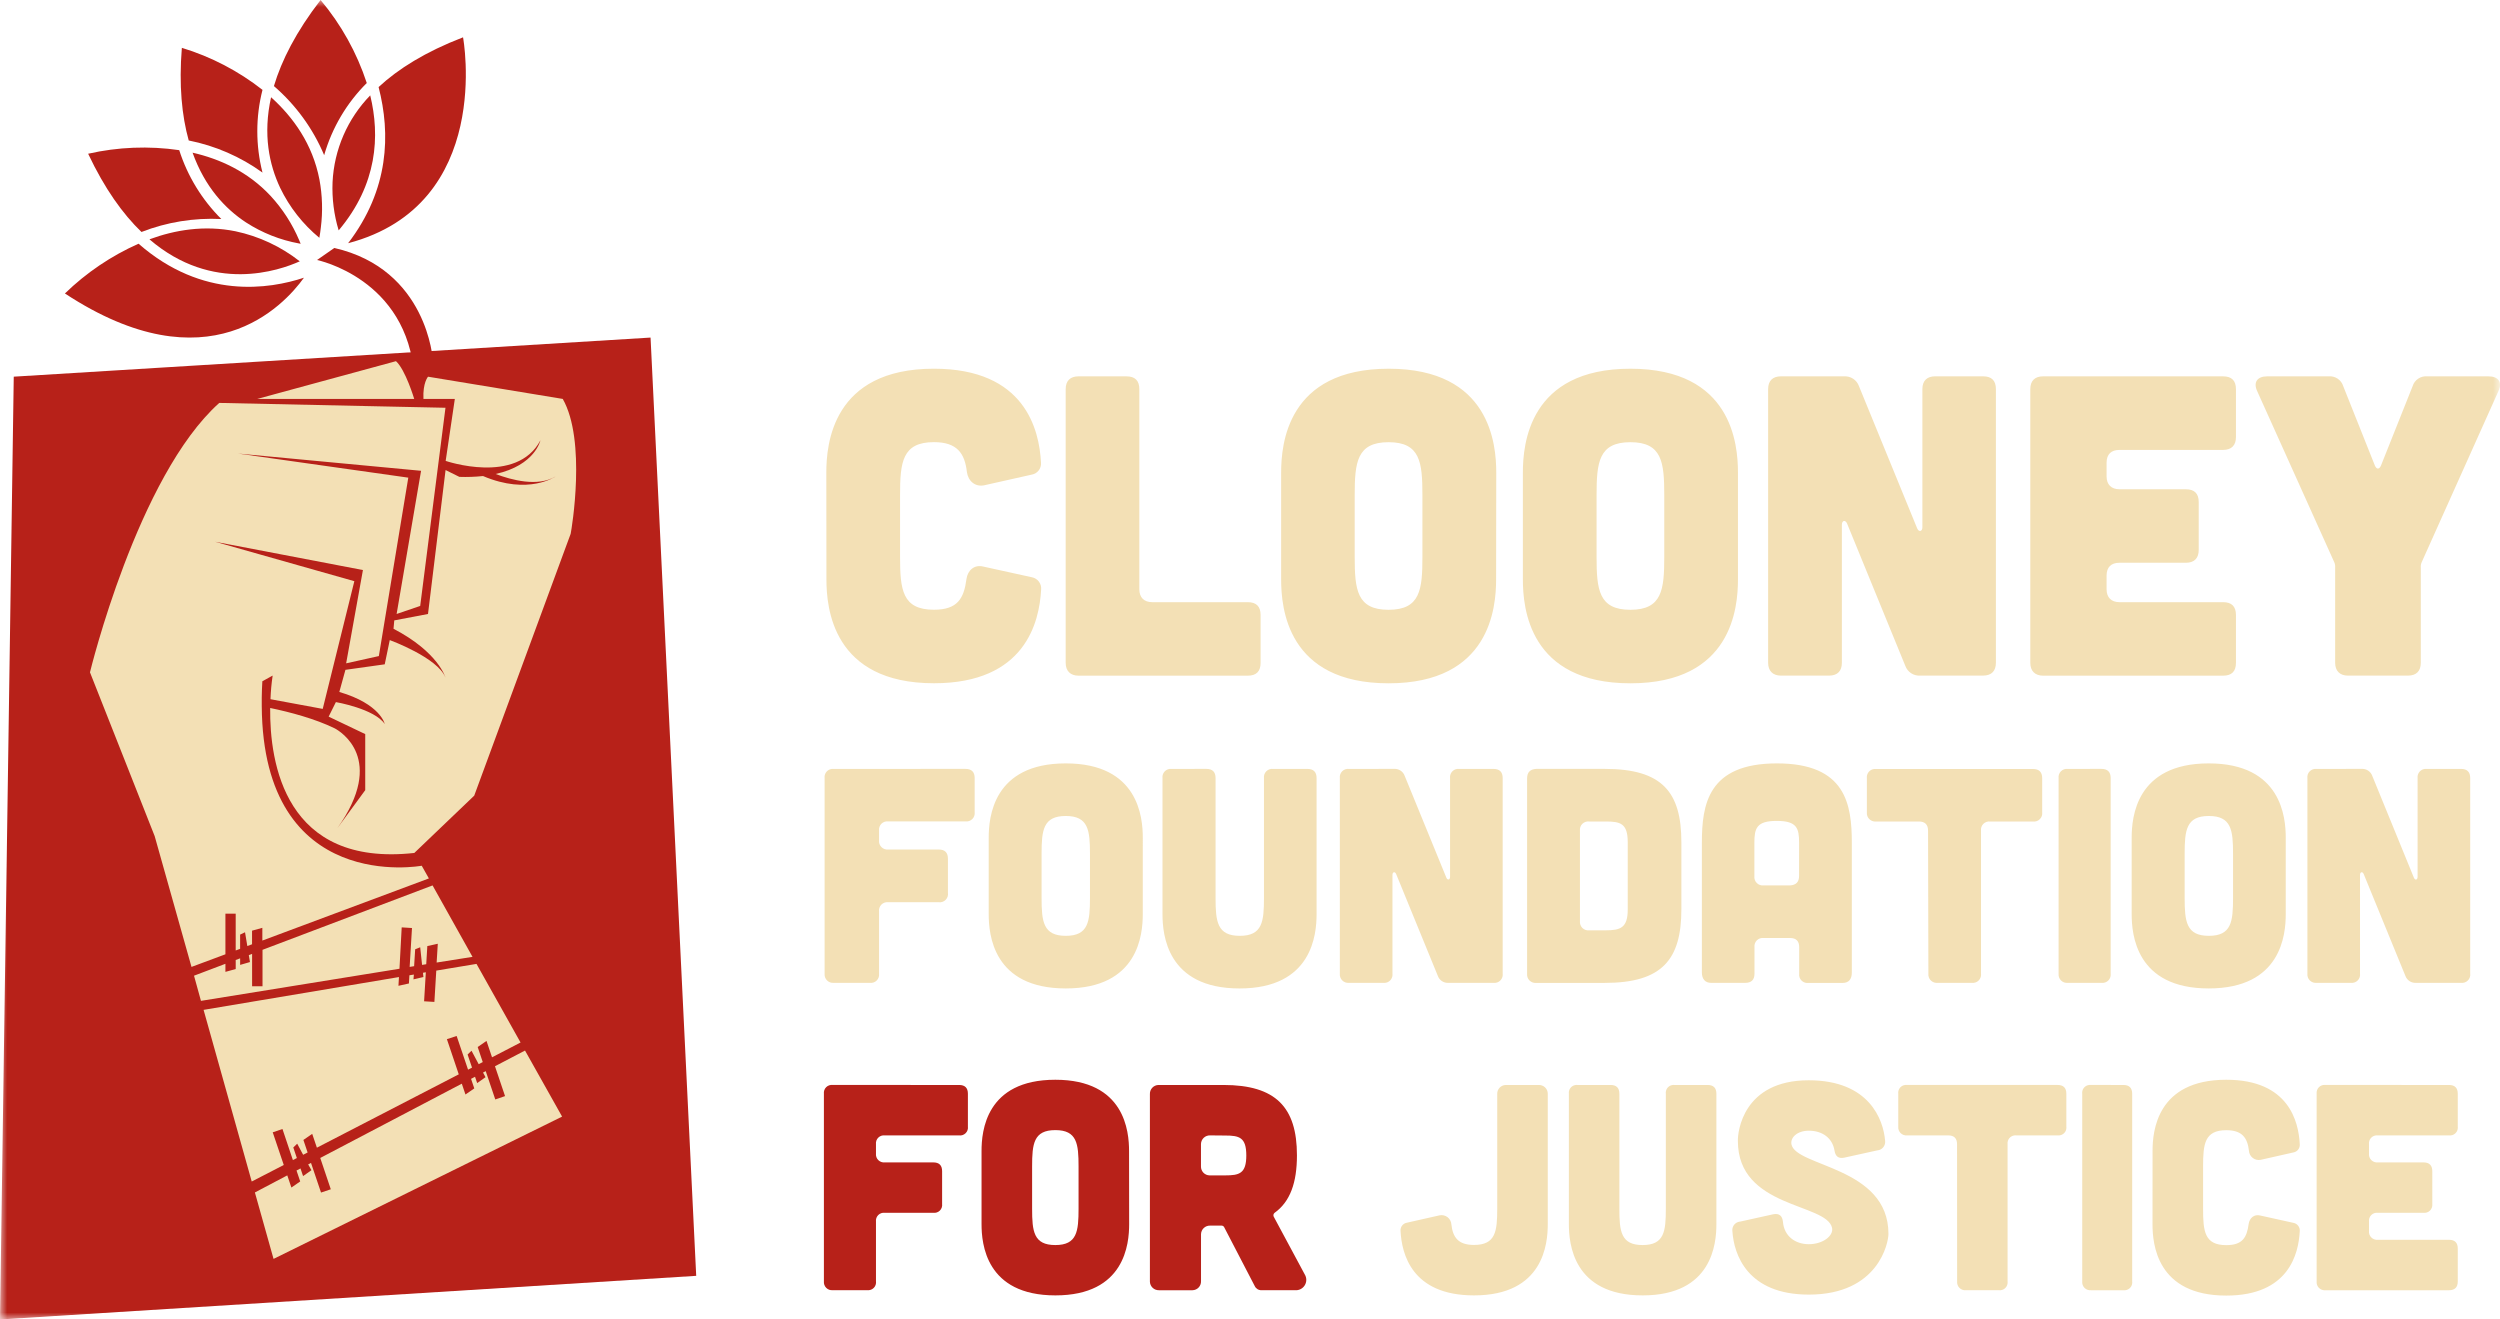 <svg width="180" height="95" viewBox="0 0 180 95" fill="none" xmlns="http://www.w3.org/2000/svg">
<g clip-path="url(#clip0_3002_84)">
<mask id="mask0_3002_84" style="mask-type:luminance" maskUnits="userSpaceOnUse" x="0" y="0" width="180" height="95">
<path d="M0 0H180V95H0V0Z" fill="white"/>
</mask>
<g mask="url(#mask0_3002_84)">
<path d="M17.325 49.272C17.325 49.272 20.476 48.696 20.855 47.837C20.855 47.837 16.885 48.922 12.887 49.087L16.554 49.112L16.928 50.547C16.928 50.547 17.718 50.637 18.838 50.851V50.236L17.462 49.973L17.325 49.272Z" fill="#B72119"/>
<path d="M28.5 25.818L18.375 27.314H15.375L12 31.056L5.25 47.894L13.125 69.596L19.5 91.297L41.25 80.447L31.5 61.738L34.125 59.493L37.5 50.513L42.75 34.798L41.25 28.438L28.5 25.818Z" fill="#F3E0B5"/>
<path d="M46.84 24.305L0.99 27.12L0 95L50.127 91.86L46.84 24.305ZM28.51 26.004C29.194 26.619 29.823 28.722 29.823 28.722H18.523L28.51 26.004ZM11.13 60.185L9.038 54.885L6.478 48.407C6.478 48.407 9.9 34.28 15.787 29.01L32.074 29.359L30.254 43.628L28.557 44.206L30.317 33.897L17.133 32.655L29.397 34.391L27.277 47.237L24.923 47.76L26.131 41.043L15.485 39.005L25.513 41.846L23.236 51.04L19.475 50.343C19.495 49.773 19.548 49.205 19.631 48.641L18.889 49.051C18.864 49.461 18.852 49.841 18.846 50.218V50.833C18.938 64.463 30.365 62.333 30.365 62.333L30.879 63.247L18.889 67.721V66.803L18.147 67.008V67.988L17.807 68.115L17.642 67.123L17.289 67.291V68.316L16.97 68.435V65.782H16.23V68.709L13.788 69.618L11.132 60.184L11.13 60.185ZM13.97 70.25L16.23 69.393V69.975L16.971 69.77V69.12L17.29 69V69.473L17.997 69.268L17.914 68.77L18.151 68.68V71.01H18.901V68.387L31.145 63.75L34.021 68.893L31.438 69.303L31.521 67.95L30.767 68.118L30.689 69.424L30.389 69.473L30.255 68.203L29.892 68.35L29.817 69.565L29.495 69.617L29.663 66.817L28.922 66.771L28.762 69.75L14.469 72.062L13.969 70.25H13.97ZM14.658 72.71L28.725 70.348L28.688 70.978L29.442 70.81L29.477 70.221L29.799 70.168L29.769 70.514L30.487 70.346L30.454 70.039L30.66 70.004L30.535 72.093L31.276 72.138L31.412 69.883L34.308 69.401L37.48 75.061L35.426 76.125L35.028 74.946L34.393 75.385L34.758 76.469L34.465 76.621L33.949 75.653L33.667 75.926L33.986 76.869L33.7 77.016L32.879 74.591L32.176 74.819L33.031 77.353L22.816 82.633L22.479 81.637L21.844 82.076L22.148 82.979L21.826 83.145L21.399 82.346L21.117 82.619L21.374 83.379L21.088 83.527L20.338 81.29L19.636 81.526L20.431 83.879L18.124 85.069L14.658 72.71ZM19.695 90.64L18.352 85.857L20.684 84.627L20.98 85.503L21.614 85.064L21.349 84.277L21.635 84.127L21.822 84.679L22.424 84.254L22.188 83.838L22.393 83.73L23.114 85.864L23.817 85.628L23.058 83.373L33.25 78.025L33.513 78.804L34.148 78.365L33.916 77.677L34.202 77.527L34.356 77.982L34.958 77.558L34.778 77.223L34.972 77.123L35.66 79.161L36.363 78.919L35.638 76.769L37.801 75.639L40.471 80.395L19.697 90.64H19.695ZM41.088 38.432C41.086 38.444 41.082 38.456 41.076 38.467L40.804 39.203L34.144 57.287L29.83 61.413C20.523 62.438 19.408 54.933 19.453 50.975C20.891 51.275 22.68 51.748 24.103 52.443C24.488 52.648 27.839 54.64 24.287 59.633L26.297 56.891V52.855L23.663 51.598L24.183 50.551C24.183 50.551 26.956 51.028 27.701 52.127C27.701 52.127 27.401 50.692 24.431 49.821L24.871 48.228L27.701 47.831L28.063 46.086C28.063 46.086 31.523 47.351 32.073 48.786C32.073 48.786 31.578 46.962 28.333 45.272L28.388 44.668L30.816 44.207L32.081 33.843L33.074 34.335C33.642 34.355 34.211 34.335 34.777 34.275C38.064 35.675 39.999 34.304 39.999 34.304C38.727 35.077 36.809 34.556 35.685 34.127C38.536 33.498 38.91 31.703 38.91 31.703C37.205 34.941 32.088 33.185 32.088 33.185L32.748 28.722H30.488C30.432 27.556 30.818 27.122 30.818 27.122L40.518 28.722C42.23 31.727 41.16 38.082 41.088 38.432Z" fill="#B72119"/>
<path d="M22.826 18.721C22.826 18.721 29.353 20.049 29.832 27.125L31.165 25.932C31.165 25.932 30.791 19.392 24.071 17.854L22.826 18.721ZM9.976 17.547C8.011 18.42 6.216 19.633 4.674 21.13C15.007 27.925 20.441 22.007 21.886 19.994C19.404 20.818 14.586 21.583 9.976 17.547ZM15.936 15.77C14.543 14.383 13.503 12.683 12.904 10.811C10.721 10.493 8.497 10.581 6.346 11.069C7.532 13.58 8.834 15.399 10.186 16.702C12.015 15.989 13.975 15.672 15.936 15.77Z" fill="#B72119"/>
<path d="M21.585 18.817C20.227 17.75 18.643 17.009 16.953 16.651C14.713 16.198 12.591 16.556 10.761 17.231C15.326 21.156 20.116 19.473 21.571 18.821H21.585V18.817ZM18.9 6.47C17.168 5.111 15.199 4.085 13.093 3.444C12.875 6.15 13.093 8.339 13.588 10.114C15.504 10.495 17.316 11.283 18.9 12.426C18.402 10.472 18.402 8.424 18.9 6.47ZM21.543 17.3C21.044 16.122 20.346 15.039 19.478 14.099C17.845 12.352 15.819 11.438 13.865 10.993C14.753 13.469 16.215 15.029 17.707 16.011C18.873 16.767 20.178 17.284 21.545 17.532L21.649 17.551L21.542 17.301L21.543 17.3ZM23.34 11.172C23.903 9.207 24.959 7.419 26.407 5.977C25.691 3.79 24.562 1.761 23.081 0C21.318 2.284 20.273 4.352 19.722 6.197C21.295 7.555 22.534 9.257 23.34 11.172ZM23 12.93C22.508 10.374 21.113 8.44 19.517 7.002C18.921 9.68 19.383 11.857 20.174 13.529C20.843 14.916 21.805 16.142 22.993 17.122C23.037 16.874 23.073 16.629 23.1 16.389C23.246 15.238 23.212 14.071 23 12.93ZM25.064 17.512C35.586 14.742 33.339 2.687 33.339 2.687C30.629 3.729 28.667 4.963 27.259 6.269C28.129 9.634 28.026 13.646 25.064 17.512Z" fill="#B72119"/>
<path d="M26.656 6.867C25.02 8.55 24.055 10.774 23.944 13.119C23.896 14.291 24.044 15.464 24.384 16.587C27.177 13.273 27.366 9.784 26.656 6.867Z" fill="#B72119"/>
<path d="M59.495 34.027C59.495 31.996 59.926 26.547 67.24 26.547C73.814 26.547 74.83 30.95 74.952 33.312C74.969 33.515 74.908 33.717 74.782 33.877C74.657 34.036 74.475 34.143 74.274 34.175L70.85 34.944C70.203 35.066 69.708 34.636 69.617 33.988C69.463 32.633 68.908 31.834 67.242 31.834C64.96 31.834 64.804 33.281 64.804 35.651V40.084C64.804 42.454 64.958 43.901 67.242 43.901C68.939 43.901 69.402 43.101 69.586 41.685C69.679 41.04 70.172 40.638 70.79 40.792L74.283 41.56C74.488 41.595 74.672 41.707 74.798 41.873C74.924 42.038 74.982 42.245 74.961 42.452C74.837 44.791 73.818 49.194 67.248 49.194C59.937 49.194 59.503 43.746 59.503 41.714L59.495 34.027ZM81.107 27.097C81.724 27.097 82.032 27.405 82.032 28.021V42.431C82.032 43.016 82.371 43.356 82.956 43.356H89.839C90.455 43.356 90.763 43.664 90.763 44.279V47.726C90.763 48.341 90.455 48.649 89.839 48.649H77.656C77.07 48.649 76.729 48.311 76.729 47.726V28.02C76.729 27.405 77.069 27.096 77.656 27.096L81.107 27.097ZM107.72 41.718C107.72 43.75 107.289 49.198 99.977 49.198C92.665 49.198 92.242 43.75 92.242 41.718V34.028C92.242 31.996 92.674 26.548 99.987 26.548C107.301 26.548 107.73 31.996 107.73 34.028L107.72 41.718ZM102.414 35.655C102.414 33.285 102.259 31.838 99.977 31.838C97.695 31.838 97.538 33.285 97.538 35.655V40.089C97.538 42.459 97.692 43.905 99.977 43.905C102.261 43.905 102.414 42.458 102.414 40.089V35.655ZM125.133 41.718C125.133 43.75 124.702 49.198 117.39 49.198C110.078 49.198 109.647 43.75 109.647 41.718V34.028C109.647 31.996 110.078 26.548 117.39 26.548C124.702 26.548 125.133 31.992 125.133 34.028V41.718ZM119.827 35.655C119.827 33.285 119.672 31.838 117.39 31.838C115.108 31.838 114.953 33.285 114.953 35.655V40.089C114.953 42.459 115.108 43.905 117.39 43.905C119.672 43.905 119.827 42.458 119.827 40.089V35.655ZM132.765 27.097C132.998 27.081 133.23 27.141 133.425 27.269C133.62 27.396 133.768 27.584 133.846 27.804L138.041 38.054C138.164 38.33 138.411 38.269 138.411 37.961V28.019C138.411 27.404 138.75 27.095 139.335 27.095H142.78C143.398 27.095 143.706 27.403 143.705 28.019V47.72C143.705 48.305 143.397 48.643 142.78 48.643H138.261C138.028 48.66 137.797 48.6 137.601 48.472C137.406 48.344 137.258 48.156 137.18 47.936L132.985 37.686C132.862 37.41 132.615 37.471 132.615 37.779V47.722C132.615 48.307 132.307 48.645 131.689 48.645H128.229C127.644 48.645 127.305 48.307 127.305 47.722V28.02C127.305 27.405 127.644 27.096 128.229 27.096L132.765 27.097ZM160.064 27.097C160.681 27.097 160.989 27.405 160.989 28.021V31.469C160.989 32.053 160.681 32.394 160.064 32.394H152.599C152.013 32.394 151.674 32.701 151.674 33.316V34.302C151.674 34.886 152.013 35.227 152.599 35.227H157.381C157.999 35.227 158.308 35.534 158.308 36.149V39.597C158.308 40.181 158 40.519 157.381 40.519H152.599C152.013 40.519 151.674 40.827 151.674 41.442V42.432C151.674 43.016 152.013 43.356 152.599 43.356H160.064C160.681 43.356 160.989 43.664 160.989 44.279V47.726C160.989 48.341 160.681 48.649 160.064 48.649H147.107C146.522 48.649 146.181 48.311 146.181 47.726V28.02C146.181 27.405 146.52 27.096 147.107 27.096L160.064 27.097ZM167.663 27.097C167.893 27.077 168.122 27.136 168.313 27.265C168.504 27.393 168.646 27.584 168.713 27.804L170.995 33.529C171.119 33.806 171.303 33.806 171.427 33.529L173.709 27.804C173.776 27.583 173.917 27.393 174.109 27.264C174.3 27.135 174.53 27.076 174.759 27.097H179.17C179.881 27.097 180.197 27.527 179.881 28.175L174.358 40.488C174.308 40.605 174.287 40.731 174.297 40.858V47.722C174.297 48.306 173.989 48.645 173.37 48.645H169.056C168.47 48.645 168.131 48.306 168.131 47.722V40.857C168.141 40.731 168.12 40.604 168.07 40.488L162.523 28.175C162.215 27.529 162.523 27.097 163.232 27.097H167.663ZM69.515 55.36C69.955 55.36 70.176 55.58 70.176 56.02V58.48C70.187 58.569 70.178 58.66 70.148 58.745C70.119 58.831 70.071 58.908 70.007 58.971C69.943 59.035 69.866 59.083 69.781 59.113C69.695 59.142 69.605 59.151 69.515 59.14H63.953C63.864 59.129 63.773 59.139 63.688 59.168C63.603 59.197 63.526 59.246 63.462 59.309C63.399 59.373 63.35 59.45 63.321 59.535C63.291 59.62 63.282 59.711 63.292 59.8V60.505C63.283 60.594 63.293 60.684 63.323 60.769C63.353 60.853 63.401 60.93 63.465 60.993C63.528 61.056 63.605 61.105 63.69 61.134C63.774 61.164 63.864 61.175 63.953 61.165H67.59C68.03 61.165 68.251 61.385 68.251 61.825V64.285C68.265 64.376 68.258 64.468 68.23 64.555C68.201 64.642 68.153 64.722 68.089 64.787C68.025 64.853 67.947 64.903 67.86 64.933C67.773 64.963 67.681 64.972 67.59 64.96H63.953C63.864 64.949 63.773 64.959 63.688 64.988C63.603 65.018 63.526 65.066 63.462 65.129C63.399 65.193 63.35 65.27 63.321 65.355C63.291 65.44 63.282 65.531 63.292 65.62V70.105C63.303 70.195 63.294 70.285 63.264 70.371C63.235 70.456 63.187 70.533 63.123 70.597C63.059 70.661 62.981 70.709 62.896 70.738C62.811 70.767 62.72 70.776 62.63 70.765H60.027C59.939 70.773 59.85 70.761 59.766 70.731C59.683 70.7 59.607 70.652 59.545 70.589C59.482 70.526 59.434 70.45 59.404 70.366C59.375 70.282 59.364 70.193 59.372 70.105V56.022C59.355 55.887 59.386 55.751 59.458 55.636C59.53 55.52 59.639 55.434 59.768 55.39C59.854 55.361 59.945 55.351 60.034 55.362L69.515 55.36ZM82.28 65.818C82.28 67.272 81.973 71.168 76.734 71.168C71.495 71.168 71.187 67.274 71.187 65.818V60.314C71.187 58.861 71.495 54.964 76.734 54.964C81.973 54.964 82.281 58.859 82.281 60.314L82.28 65.818ZM78.478 61.481C78.478 59.786 78.368 58.751 76.736 58.751C75.105 58.751 74.994 59.775 74.994 61.481V64.65C74.994 66.345 75.104 67.38 76.736 67.38C78.367 67.38 78.478 66.355 78.478 64.65V61.481ZM86.86 55.36C87.3 55.36 87.521 55.58 87.521 56.02V64.65C87.521 66.345 87.632 67.38 89.263 67.38C90.895 67.38 91.006 66.356 91.006 64.65V56.022C90.995 55.933 91.005 55.842 91.034 55.757C91.063 55.672 91.112 55.594 91.175 55.531C91.239 55.467 91.317 55.419 91.402 55.389C91.487 55.36 91.578 55.351 91.667 55.362H94.132C94.573 55.362 94.794 55.582 94.794 56.022V65.819C94.794 67.272 94.486 71.169 89.247 71.169C84.008 71.169 83.7 67.274 83.7 65.819V56.022C83.683 55.887 83.714 55.751 83.786 55.636C83.858 55.52 83.968 55.434 84.096 55.39C84.182 55.361 84.273 55.351 84.362 55.362L86.86 55.36ZM100.368 55.36C100.535 55.348 100.701 55.391 100.84 55.483C100.98 55.574 101.085 55.709 101.14 55.867L104.139 63.197C104.228 63.402 104.404 63.35 104.404 63.131V56.022C104.389 55.887 104.419 55.751 104.491 55.636C104.563 55.522 104.672 55.435 104.8 55.39C104.886 55.361 104.977 55.351 105.066 55.362H107.531C107.972 55.362 108.193 55.582 108.193 56.022V70.105C108.209 70.24 108.178 70.376 108.106 70.491C108.034 70.606 107.925 70.692 107.797 70.737C107.712 70.766 107.621 70.776 107.531 70.765H104.293C104.127 70.777 103.961 70.734 103.821 70.642C103.682 70.551 103.576 70.416 103.521 70.258L100.522 62.93C100.433 62.725 100.257 62.777 100.257 62.996V70.105C100.273 70.24 100.242 70.376 100.17 70.491C100.098 70.606 99.989 70.692 99.861 70.737C99.776 70.766 99.685 70.776 99.595 70.765H97.13C97.041 70.774 96.951 70.763 96.867 70.733C96.783 70.703 96.707 70.654 96.643 70.591C96.58 70.528 96.531 70.452 96.501 70.368C96.471 70.284 96.46 70.194 96.468 70.105V56.022C96.457 55.932 96.467 55.842 96.496 55.756C96.525 55.671 96.574 55.594 96.638 55.53C96.702 55.466 96.779 55.418 96.865 55.389C96.95 55.36 97.041 55.351 97.13 55.362L100.368 55.36ZM115.543 55.36C119.691 55.36 121.059 57.033 121.059 60.643V65.464C121.059 69.074 119.691 70.769 115.543 70.769H110.613C110.479 70.782 110.344 70.75 110.23 70.678C110.116 70.606 110.03 70.499 109.983 70.372C109.953 70.288 109.942 70.198 109.951 70.109V56.043C109.951 55.603 110.171 55.383 110.613 55.36H115.543ZM115.609 66.983C116.669 66.983 117.197 66.807 117.197 65.487V60.645C117.197 59.28 116.667 59.148 115.609 59.148H114.418C114.329 59.137 114.238 59.147 114.153 59.176C114.068 59.206 113.991 59.254 113.927 59.317C113.863 59.381 113.815 59.458 113.785 59.543C113.756 59.628 113.746 59.719 113.756 59.808V66.325C113.747 66.414 113.758 66.504 113.788 66.588C113.818 66.673 113.867 66.749 113.93 66.813C113.993 66.876 114.07 66.924 114.155 66.954C114.239 66.984 114.329 66.994 114.418 66.985L115.609 66.983ZM133.331 70.022C133.331 70.506 133.111 70.771 132.669 70.771H130.204C130.069 70.787 129.933 70.757 129.818 70.685C129.702 70.613 129.615 70.504 129.57 70.376C129.541 70.291 129.531 70.2 129.542 70.111V68.196C129.542 67.756 129.322 67.536 128.881 67.536H126.984C126.895 67.525 126.804 67.534 126.719 67.564C126.634 67.593 126.557 67.641 126.493 67.705C126.429 67.769 126.381 67.846 126.351 67.931C126.322 68.016 126.312 68.107 126.323 68.196V70.105C126.323 70.545 126.102 70.765 125.661 70.765H123.196C122.785 70.765 122.535 70.5 122.535 70.016V60.687C122.535 57.914 122.976 54.964 127.94 54.964C132.903 54.964 133.331 57.914 133.331 60.688V70.022ZM129.536 60.69C129.536 59.632 129.382 59.105 127.925 59.105C126.469 59.105 126.315 59.634 126.315 60.69V63.09C126.306 63.179 126.317 63.269 126.347 63.353C126.377 63.438 126.425 63.514 126.489 63.577C126.552 63.64 126.629 63.689 126.713 63.719C126.797 63.748 126.887 63.759 126.976 63.75H128.872C129.314 63.727 129.534 63.508 129.534 63.067L129.536 60.69ZM138.82 59.808C138.82 59.368 138.599 59.148 138.158 59.148H135.077C134.943 59.161 134.808 59.129 134.694 59.057C134.58 58.985 134.493 58.878 134.447 58.751C134.417 58.667 134.406 58.577 134.415 58.488V56.028C134.399 55.893 134.43 55.757 134.502 55.642C134.574 55.528 134.683 55.441 134.811 55.396C134.897 55.367 134.988 55.357 135.077 55.368H146.376C146.817 55.368 147.037 55.588 147.037 56.028V58.488C147.049 58.577 147.04 58.668 147.011 58.753C146.981 58.839 146.932 58.916 146.868 58.979C146.805 59.043 146.727 59.092 146.642 59.121C146.557 59.15 146.466 59.16 146.376 59.149H143.294C143.205 59.138 143.114 59.147 143.029 59.176C142.944 59.206 142.866 59.254 142.802 59.318C142.739 59.381 142.69 59.459 142.661 59.544C142.632 59.629 142.622 59.72 142.633 59.809V70.105C142.649 70.24 142.618 70.376 142.546 70.491C142.474 70.606 142.365 70.692 142.237 70.737C142.152 70.766 142.061 70.776 141.971 70.765H139.506C139.372 70.778 139.237 70.746 139.123 70.674C139.009 70.602 138.922 70.494 138.876 70.367C138.846 70.283 138.835 70.193 138.844 70.104L138.82 59.808ZM151.307 55.36C151.748 55.36 151.968 55.58 151.968 56.02V70.105C151.984 70.24 151.953 70.376 151.881 70.491C151.809 70.606 151.7 70.692 151.572 70.737C151.487 70.766 151.397 70.776 151.307 70.765H148.88C148.791 70.774 148.701 70.763 148.617 70.734C148.533 70.704 148.456 70.655 148.393 70.592C148.329 70.529 148.281 70.453 148.251 70.368C148.221 70.284 148.21 70.194 148.219 70.105V56.022C148.208 55.933 148.217 55.842 148.246 55.757C148.275 55.672 148.324 55.595 148.388 55.532C148.452 55.468 148.529 55.419 148.615 55.39C148.7 55.361 148.791 55.351 148.88 55.362L151.307 55.36ZM164.574 65.818C164.574 67.272 164.266 71.168 159.027 71.168C153.788 71.168 153.48 67.274 153.48 65.818V60.314C153.48 58.861 153.788 54.964 159.027 54.964C164.266 54.964 164.574 58.859 164.574 60.314V65.818ZM160.779 61.481C160.779 59.786 160.668 58.751 159.037 58.751C157.406 58.751 157.295 59.775 157.295 61.481V64.65C157.295 66.345 157.406 67.38 159.037 67.38C160.668 67.38 160.779 66.355 160.779 64.65V61.481ZM170.032 55.36C170.199 55.348 170.365 55.392 170.504 55.483C170.644 55.575 170.75 55.709 170.805 55.867L173.802 63.199C173.89 63.404 174.067 63.353 174.067 63.133V56.023C174.051 55.888 174.082 55.752 174.154 55.637C174.226 55.522 174.335 55.435 174.463 55.39C174.548 55.361 174.639 55.351 174.728 55.362H177.194C177.635 55.362 177.855 55.582 177.855 56.022V70.105C177.867 70.194 177.858 70.285 177.828 70.37C177.799 70.455 177.75 70.532 177.686 70.595C177.623 70.659 177.545 70.707 177.46 70.737C177.375 70.766 177.284 70.776 177.194 70.765H173.958C173.792 70.776 173.626 70.733 173.487 70.642C173.347 70.55 173.242 70.415 173.186 70.258L170.186 62.93C170.098 62.725 169.921 62.777 169.921 62.996V70.105C169.933 70.194 169.924 70.285 169.894 70.37C169.865 70.455 169.816 70.532 169.752 70.595C169.688 70.659 169.611 70.707 169.526 70.736C169.44 70.766 169.35 70.775 169.26 70.765H166.794C166.705 70.774 166.615 70.763 166.531 70.734C166.447 70.704 166.37 70.655 166.307 70.592C166.243 70.529 166.195 70.453 166.165 70.368C166.135 70.284 166.124 70.194 166.133 70.105V56.022C166.122 55.933 166.131 55.842 166.16 55.757C166.189 55.672 166.238 55.595 166.302 55.532C166.366 55.468 166.444 55.42 166.529 55.391C166.614 55.361 166.705 55.352 166.794 55.362L170.032 55.36Z" fill="#F3E0B5"/>
<path d="M69.055 78.118C69.478 78.118 69.689 78.328 69.689 78.751V81.116C69.7 81.202 69.691 81.289 69.663 81.371C69.635 81.453 69.588 81.527 69.527 81.588C69.466 81.649 69.392 81.695 69.31 81.724C69.228 81.752 69.141 81.761 69.055 81.75H63.713C63.627 81.738 63.539 81.746 63.456 81.774C63.374 81.801 63.298 81.847 63.236 81.909C63.174 81.97 63.127 82.044 63.098 82.126C63.069 82.209 63.06 82.296 63.07 82.383V83.06C63.061 83.145 63.072 83.232 63.1 83.313C63.129 83.394 63.176 83.467 63.237 83.528C63.298 83.588 63.371 83.635 63.452 83.663C63.533 83.692 63.62 83.702 63.705 83.693H67.197C67.621 83.693 67.832 83.904 67.832 84.327V86.688C67.843 86.774 67.834 86.861 67.806 86.943C67.778 87.025 67.732 87.099 67.67 87.161C67.609 87.222 67.534 87.268 67.452 87.296C67.37 87.324 67.283 87.332 67.197 87.321H63.705C63.619 87.311 63.532 87.32 63.45 87.348C63.369 87.376 63.294 87.422 63.233 87.483C63.172 87.544 63.126 87.619 63.097 87.7C63.069 87.782 63.06 87.869 63.07 87.955V92.26C63.087 92.389 63.057 92.52 62.988 92.631C62.919 92.741 62.814 92.824 62.69 92.866C62.608 92.894 62.521 92.903 62.435 92.893H59.955C59.87 92.901 59.784 92.891 59.703 92.862C59.623 92.833 59.549 92.787 59.489 92.726C59.428 92.666 59.382 92.593 59.353 92.512C59.324 92.431 59.313 92.345 59.321 92.26V78.75C59.311 78.664 59.32 78.577 59.348 78.495C59.376 78.413 59.423 78.339 59.484 78.278C59.545 78.217 59.62 78.171 59.701 78.143C59.783 78.115 59.87 78.106 59.956 78.117L69.055 78.118ZM81.299 88.143C81.299 89.537 81.003 93.268 75.989 93.268C70.973 93.268 70.671 89.539 70.671 88.143V82.867C70.671 81.473 70.967 77.742 75.982 77.742C80.997 77.742 81.292 81.479 81.292 82.867L81.299 88.143ZM77.656 83.986C77.656 82.36 77.552 81.368 75.984 81.368C74.417 81.368 74.312 82.361 74.312 83.986V87.026C74.312 88.652 74.417 89.644 75.984 89.644C77.552 89.644 77.656 88.651 77.656 87.026V83.986ZM93.94 91.755C94.013 91.873 94.052 92.009 94.053 92.147C94.053 92.286 94.015 92.422 93.942 92.541C93.87 92.659 93.766 92.755 93.642 92.817C93.518 92.88 93.379 92.907 93.241 92.895H90.83C90.729 92.899 90.629 92.873 90.542 92.821C90.456 92.768 90.386 92.692 90.343 92.6L88.135 88.348C88.117 88.318 88.093 88.293 88.063 88.275C88.034 88.257 88.001 88.246 87.966 88.244H87.128C87.045 88.241 86.962 88.255 86.884 88.284C86.805 88.314 86.734 88.359 86.673 88.416C86.612 88.473 86.563 88.541 86.529 88.617C86.495 88.694 86.476 88.775 86.473 88.859V92.244C86.476 92.327 86.463 92.411 86.433 92.489C86.404 92.567 86.359 92.639 86.302 92.699C86.245 92.76 86.176 92.809 86.099 92.843C86.023 92.877 85.941 92.895 85.857 92.897H83.445C83.277 92.901 83.114 92.839 82.992 92.724C82.87 92.609 82.798 92.45 82.793 92.282V78.772C82.79 78.688 82.804 78.605 82.833 78.527C82.863 78.448 82.907 78.377 82.965 78.316C83.022 78.255 83.091 78.206 83.168 78.172C83.244 78.138 83.326 78.12 83.41 78.118H88.09C91.855 78.118 93.38 79.723 93.38 83.185C93.38 85.149 92.893 86.52 91.771 87.323C91.731 87.355 91.702 87.399 91.69 87.449C91.679 87.499 91.685 87.552 91.707 87.598L93.94 91.755ZM87.127 81.748C87.044 81.745 86.96 81.759 86.882 81.788C86.804 81.817 86.732 81.862 86.671 81.919C86.61 81.976 86.561 82.045 86.526 82.121C86.492 82.197 86.473 82.279 86.47 82.363V83.974C86.467 84.058 86.48 84.141 86.51 84.219C86.539 84.297 86.584 84.369 86.641 84.43C86.698 84.491 86.767 84.54 86.844 84.574C86.92 84.608 87.003 84.626 87.086 84.628H88.21C89.225 84.628 89.734 84.501 89.734 83.193C89.734 81.885 89.227 81.758 88.21 81.758L87.127 81.748Z" fill="#B72119"/>
<path d="M110.783 78.118C110.952 78.112 111.116 78.173 111.24 78.288C111.301 78.345 111.35 78.414 111.385 78.49C111.419 78.567 111.437 78.649 111.439 78.733V88.143C111.439 89.537 111.143 93.268 106.128 93.268C101.621 93.268 100.922 90.248 100.838 88.623C100.827 88.484 100.869 88.346 100.956 88.237C101.043 88.127 101.167 88.054 101.305 88.033L103.653 87.503C103.753 87.483 103.855 87.485 103.954 87.509C104.052 87.532 104.145 87.576 104.225 87.638C104.305 87.7 104.371 87.779 104.418 87.868C104.466 87.958 104.493 88.057 104.499 88.158C104.604 89.086 104.986 89.636 106.128 89.636C107.694 89.636 107.8 88.644 107.8 87.018V78.772C107.797 78.688 107.81 78.605 107.839 78.526C107.869 78.448 107.914 78.376 107.971 78.315C108.029 78.254 108.098 78.206 108.174 78.172C108.251 78.138 108.333 78.12 108.417 78.118H110.79H110.783ZM115.96 78.118C116.384 78.118 116.595 78.328 116.595 78.751V87.026C116.595 88.652 116.702 89.644 118.267 89.644C119.833 89.644 119.94 88.652 119.94 87.026V78.751C119.923 78.621 119.952 78.49 120.021 78.379C120.09 78.269 120.196 78.185 120.32 78.144C120.402 78.116 120.489 78.107 120.575 78.118H122.945C123.369 78.118 123.58 78.328 123.58 78.751V88.143C123.58 89.537 123.284 93.268 118.27 93.268C113.255 93.268 112.959 89.531 112.959 88.143V78.751C112.942 78.621 112.971 78.49 113.04 78.379C113.109 78.269 113.215 78.185 113.339 78.144C113.421 78.116 113.508 78.107 113.594 78.118H115.96ZM132.78 83.353C132.356 83.437 132.145 83.248 132.081 82.824C131.933 81.959 131.235 81.41 130.232 81.41C129.41 81.41 128.899 81.895 128.983 82.381C129.279 84.021 135.968 83.986 135.968 88.842C135.968 89.476 135.249 93.212 130.234 93.212C125.791 93.212 124.839 90.3 124.733 88.652C124.715 88.531 124.734 88.407 124.787 88.297C124.84 88.187 124.925 88.096 125.031 88.035C125.101 87.994 125.179 87.968 125.259 87.957H125.283L127.674 87.427C128.098 87.344 128.33 87.534 128.373 87.977C128.457 88.99 129.24 89.582 130.234 89.582C131.261 89.582 132.032 88.967 131.907 88.4C131.496 86.606 125.127 87.006 125.127 82.15C125.106 81.516 125.487 77.78 130.226 77.78C134.585 77.78 135.6 80.608 135.728 82.13C135.749 82.291 135.706 82.454 135.609 82.585C135.51 82.715 135.364 82.801 135.202 82.824H135.179L132.78 83.353ZM140.907 82.381C140.907 81.959 140.695 81.748 140.272 81.748H137.31C137.225 81.757 137.139 81.746 137.058 81.717C136.977 81.689 136.904 81.642 136.843 81.582C136.782 81.521 136.736 81.448 136.707 81.367C136.678 81.286 136.667 81.2 136.675 81.115V78.75C136.658 78.62 136.687 78.489 136.756 78.378C136.825 78.267 136.931 78.184 137.055 78.143C137.137 78.115 137.224 78.106 137.31 78.117H148.142C148.566 78.117 148.777 78.327 148.777 78.75V81.115C148.794 81.245 148.765 81.376 148.696 81.487C148.626 81.597 148.521 81.68 148.397 81.722C148.315 81.75 148.228 81.76 148.142 81.749H145.18C145.051 81.733 144.92 81.763 144.809 81.832C144.699 81.9 144.615 82.005 144.572 82.128C144.544 82.209 144.535 82.296 144.545 82.382V92.262C144.562 92.392 144.534 92.523 144.464 92.634C144.395 92.745 144.289 92.829 144.165 92.87C144.083 92.898 143.996 92.907 143.91 92.896H141.548C141.463 92.904 141.377 92.894 141.296 92.865C141.215 92.837 141.142 92.79 141.081 92.73C141.02 92.669 140.974 92.596 140.945 92.515C140.916 92.434 140.905 92.348 140.913 92.263L140.907 82.381ZM152.882 78.118C153.305 78.118 153.517 78.328 153.517 78.751V92.264C153.534 92.394 153.505 92.525 153.436 92.636C153.367 92.746 153.261 92.83 153.137 92.871C153.055 92.899 152.968 92.908 152.882 92.897H150.555C150.47 92.906 150.384 92.895 150.303 92.866C150.222 92.838 150.149 92.791 150.088 92.731C150.027 92.67 149.981 92.597 149.952 92.516C149.923 92.435 149.912 92.349 149.92 92.264V78.75C149.903 78.62 149.932 78.489 150.001 78.378C150.07 78.267 150.176 78.184 150.3 78.143C150.382 78.115 150.469 78.106 150.555 78.117L152.882 78.118ZM154.984 82.867C154.984 81.473 155.279 77.742 160.294 77.742C164.801 77.742 165.5 80.762 165.584 82.387C165.595 82.526 165.553 82.664 165.466 82.773C165.38 82.882 165.256 82.955 165.118 82.977L162.77 83.507C162.671 83.527 162.568 83.525 162.469 83.502C162.37 83.478 162.278 83.434 162.198 83.372C162.117 83.31 162.051 83.232 162.004 83.142C161.957 83.052 161.929 82.953 161.923 82.852C161.818 81.924 161.436 81.374 160.294 81.374C158.729 81.374 158.622 82.367 158.622 83.992V87.032C158.622 88.658 158.727 89.65 160.294 89.65C161.457 89.65 161.775 89.1 161.903 88.129C161.966 87.686 162.314 87.411 162.724 87.514L165.116 88.043C165.258 88.066 165.385 88.143 165.472 88.258C165.558 88.372 165.598 88.515 165.582 88.658C165.498 90.263 164.799 93.282 160.292 93.282C155.277 93.282 154.981 89.545 154.981 88.157L154.984 82.867ZM176.325 78.118C176.748 78.118 176.959 78.328 176.959 78.751V81.116C176.976 81.245 176.947 81.377 176.878 81.487C176.809 81.598 176.704 81.681 176.58 81.723C176.498 81.751 176.411 81.76 176.325 81.75H171.203C171.074 81.734 170.943 81.763 170.832 81.832C170.722 81.901 170.638 82.006 170.595 82.129C170.567 82.21 170.558 82.297 170.568 82.383V83.06C170.559 83.145 170.569 83.232 170.598 83.313C170.627 83.393 170.674 83.467 170.735 83.527C170.796 83.588 170.869 83.634 170.95 83.663C171.031 83.691 171.118 83.702 171.203 83.693H174.49C174.913 83.693 175.125 83.904 175.125 84.327V86.688C175.135 86.774 175.125 86.86 175.097 86.942C175.069 87.023 175.023 87.098 174.962 87.159C174.901 87.22 174.827 87.267 174.745 87.295C174.663 87.323 174.576 87.332 174.49 87.321H171.203C171.117 87.311 171.03 87.32 170.948 87.348C170.867 87.376 170.792 87.422 170.731 87.483C170.67 87.544 170.624 87.619 170.595 87.7C170.567 87.782 170.558 87.869 170.568 87.955V88.631C170.559 88.716 170.569 88.803 170.598 88.884C170.627 88.964 170.674 89.038 170.735 89.098C170.796 89.159 170.869 89.205 170.95 89.234C171.031 89.263 171.118 89.273 171.203 89.265H176.325C176.748 89.265 176.959 89.475 176.959 89.898V92.264C176.959 92.686 176.748 92.897 176.325 92.897H167.433C167.304 92.909 167.175 92.879 167.066 92.81C166.957 92.741 166.873 92.637 166.829 92.516C166.8 92.435 166.79 92.349 166.798 92.264V78.75C166.788 78.664 166.798 78.578 166.826 78.496C166.854 78.415 166.9 78.34 166.961 78.279C167.022 78.218 167.096 78.171 167.178 78.143C167.26 78.115 167.347 78.106 167.433 78.117L176.325 78.118Z" fill="#F3E0B5"/>
</g>
</g>
<defs>
<clipPath id="clip0_3002_84">
<rect width="180" height="95" fill="white"/>
</clipPath>
</defs>
</svg>

